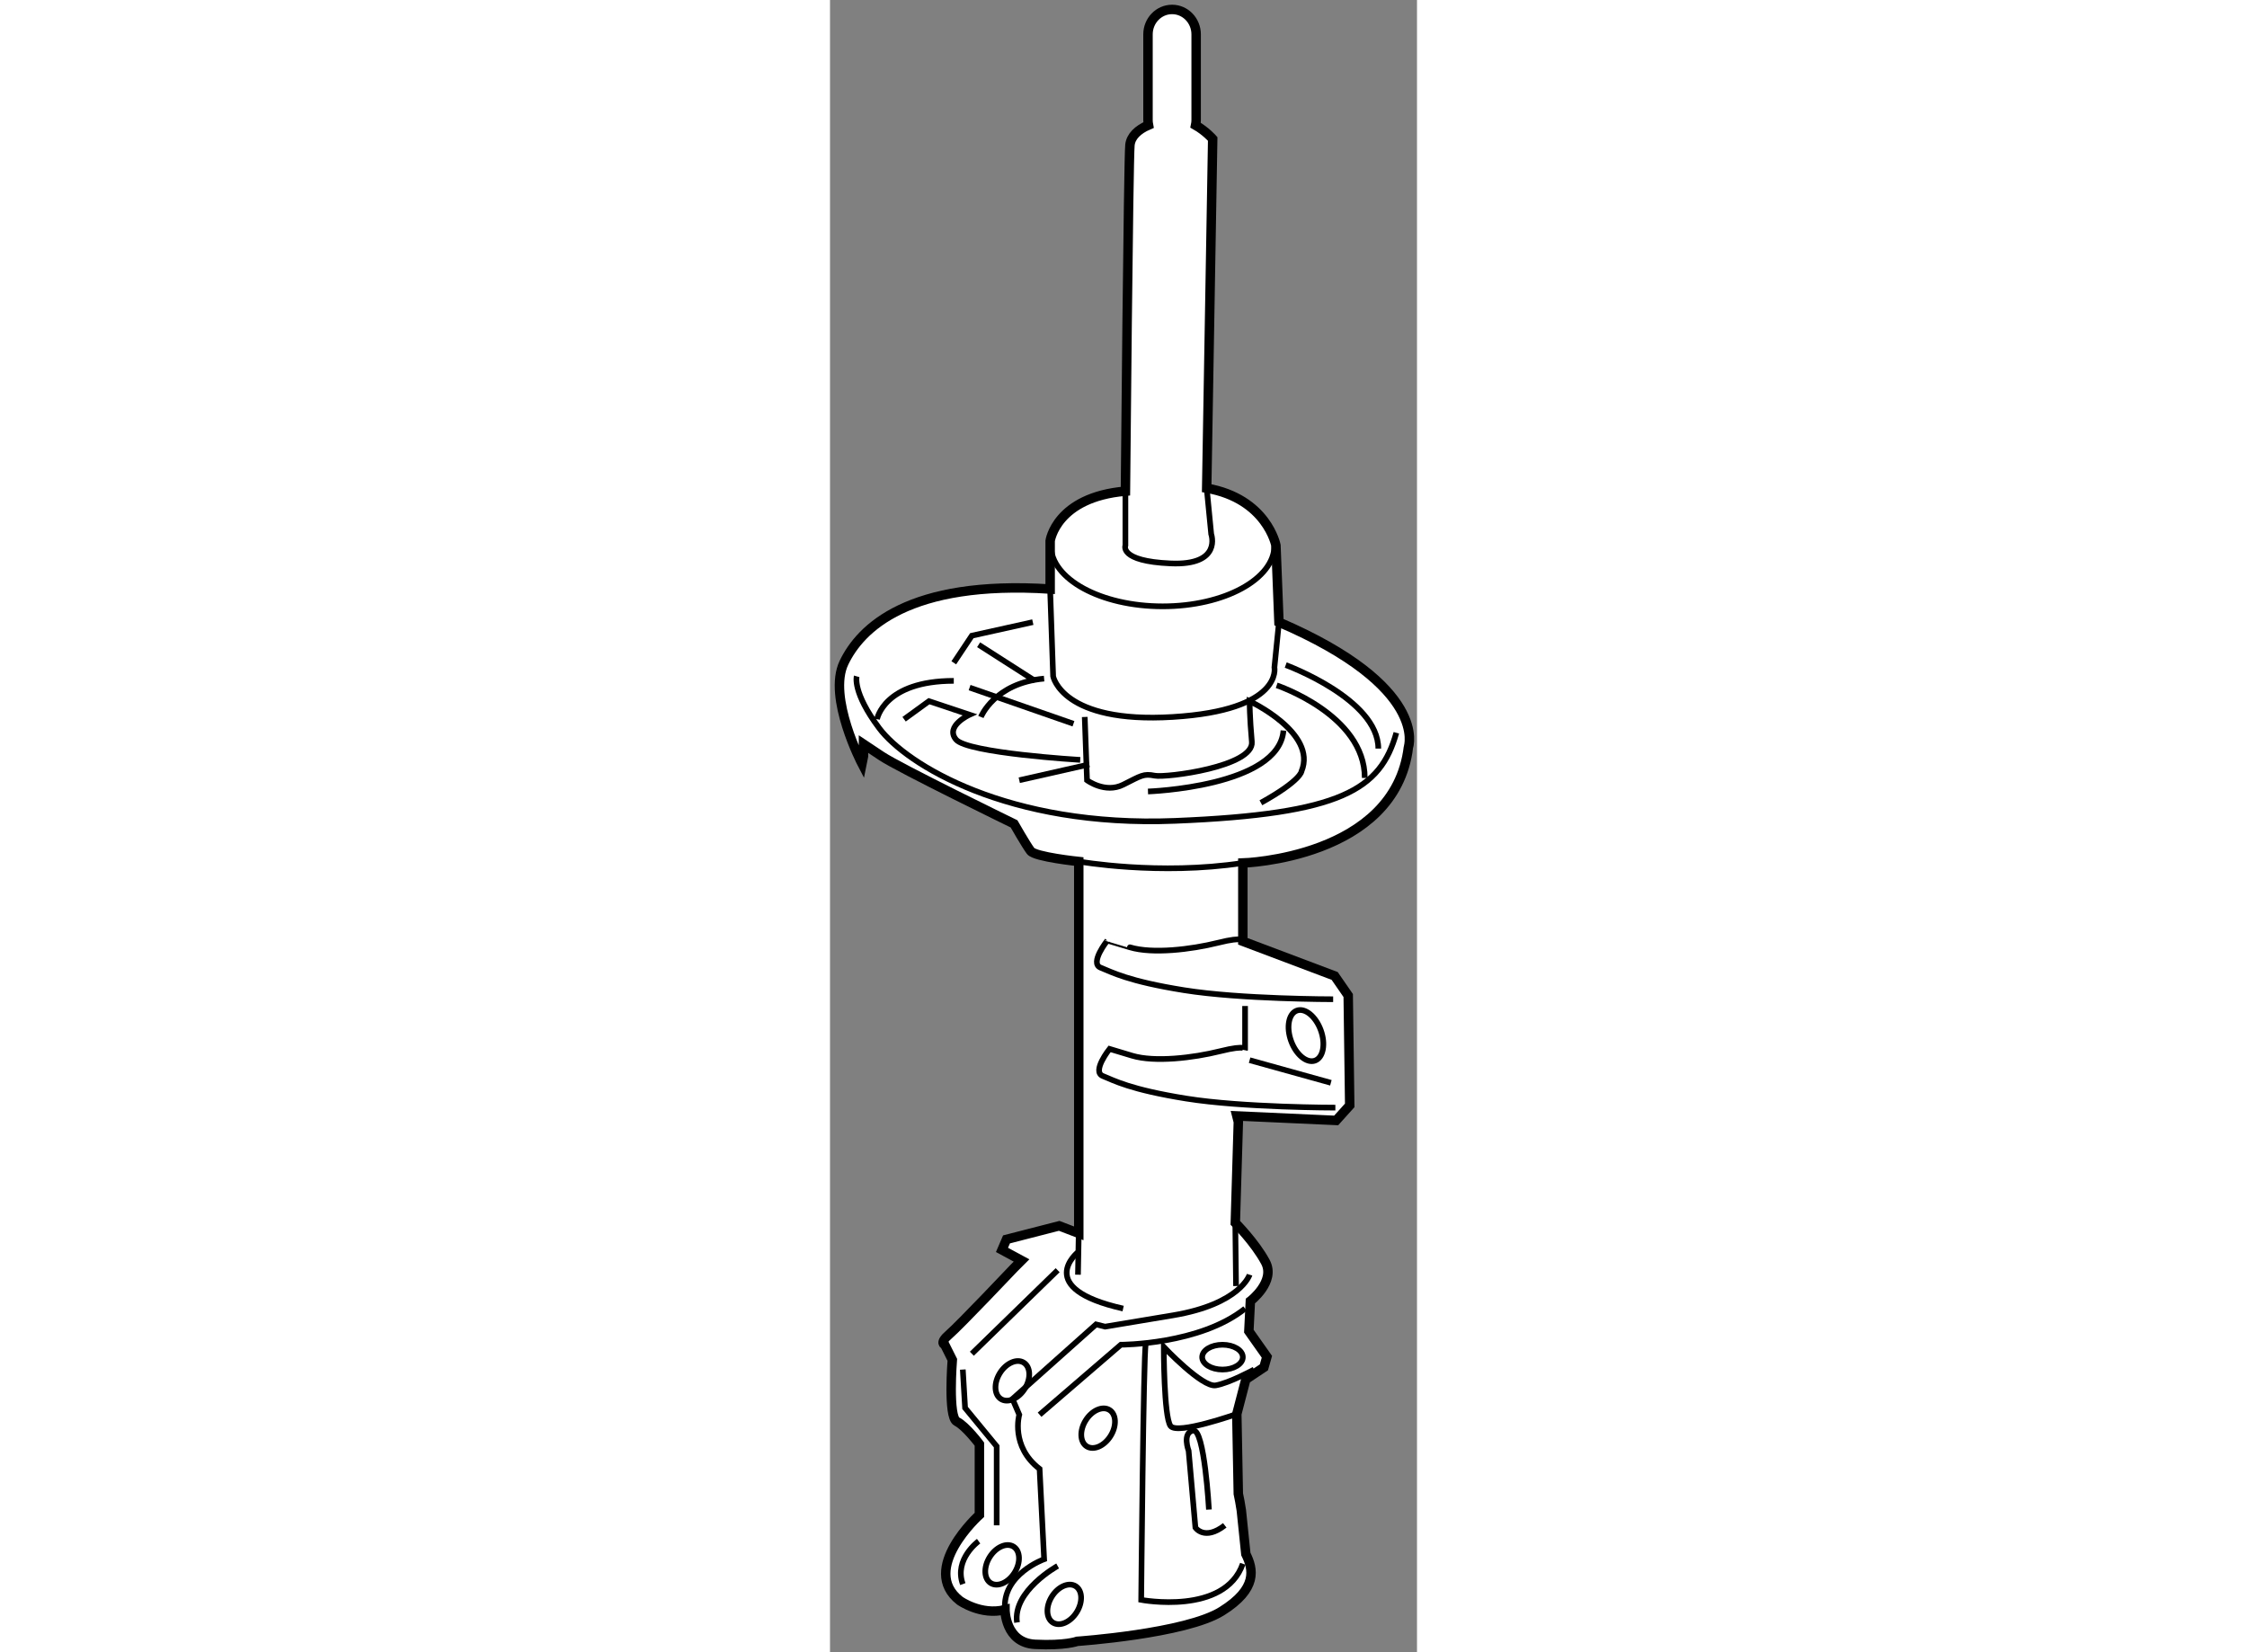 <?xml version="1.0" encoding="utf-8"?>
<!-- Generator: Adobe Illustrator 15.1.0, SVG Export Plug-In . SVG Version: 6.00 Build 0)  -->
<!DOCTYPE svg PUBLIC "-//W3C//DTD SVG 1.1//EN" "http://www.w3.org/Graphics/SVG/1.1/DTD/svg11.dtd">
<svg version="1.1" xmlns="http://www.w3.org/2000/svg" xmlns:xlink="http://www.w3.org/1999/xlink" x="0px" y="0px" width="244.8px"
	 height="180px" viewBox="84.099 72.46 31.076 87.47" enable-background="new 0 0 244.8 180" xml:space="preserve">
	
<rect x="84.099" y="72.46" width="31.076" height="87.47" fill="#808080" stroke="none"/>
	
<g><path fill="#FFFFFF" stroke="#000000" stroke-width="0.5" d="M107.867,105.397l-0.16-4.064c0,0-0.478-2.472-3.666-3.029
				l0.318-18.488c0,0-0.362-0.417-0.905-0.726c0.019-0.089,0.029-0.181,0.029-0.275V74.28c0-0.729-0.571-1.32-1.274-1.32
				c-0.705,0-1.275,0.591-1.275,1.32v4.534c0,0.091,0.009,0.181,0.026,0.268c-0.564,0.242-0.932,0.599-0.982,1.051
				c-0.08,0.716-0.239,18.33-0.239,18.33c-3.666,0.318-3.985,2.63-3.985,2.63v2.551c-7.492-0.479-10.042,2.071-10.918,3.904
				c-0.876,1.833,0.956,5.34,0.956,5.34l0.08-0.399v-0.637c0,0,0,0,0.957,0.637c0.957,0.639,7.013,3.587,7.013,3.587
				s0.637,1.116,0.877,1.435c0.238,0.318,2.55,0.559,2.55,0.559v19.685l-1.036-0.397l-2.79,0.717l-0.239,0.557l1.036,0.559
				l-0.398,0.398c0,0-2.87,3.029-3.427,3.508c-0.558,0.477-0.239,0.559-0.239,0.559l0.398,0.795c0,0-0.24,3.029,0.239,3.268
				s1.195,1.195,1.195,1.195v3.746c0,0-3.188,2.869-1.036,4.543c0,0,1.116,0.797,2.391,0.477c0,0,0,1.754,1.594,1.834
				c1.594,0.08,2.231-0.16,2.231-0.16s5.738-0.396,7.651-1.594c1.912-1.193,1.673-2.23,1.275-3.027l-0.239-2.311l-0.08-0.479
				l-0.08-0.4l-0.08-4.223l0.478-1.832l0.957-0.639l0.159-0.559l-0.956-1.354l0.08-1.594c0,0,1.355-1.037,0.797-2.072
				c-0.558-1.037-1.594-2.072-1.594-2.072l0.16-5.34l-0.08-0.318l5.26,0.238l0.717-0.797l-0.08-5.816l-0.717-1.037l-4.861-1.833
				v-4.146c0,0,8.049-0.238,8.767-6.136C114.721,112.012,115.836,108.823,107.867,105.397z"></path><path fill="none" stroke="#000000" stroke-width="0.3" d="M99.738,98.464v2.869c0,0-0.359,0.836,2.391,0.955
				c2.75,0.121,2.151-1.553,2.151-1.553l-0.238-2.432"></path><path fill="none" stroke="#000000" stroke-width="0.3" d="M107.627,101.333c0,1.781-2.649,3.227-5.918,3.227
				c-3.268,0-5.917-1.445-5.917-3.227"></path><path fill="none" stroke="#000000" stroke-width="0.3" d="M85.512,108.266c0,0-0.24,0.837,1.195,2.749
				c1.435,1.913,6.813,5.26,15.66,4.902c8.846-0.359,10.878-1.674,11.715-4.662"></path><path fill="none" stroke="#000000" stroke-width="0.3" d="M95.752,103.645l0.16,4.621c0,0,0.478,2.511,6.335,2.151
				c5.858-0.357,5.38-2.629,5.38-2.629l0.24-2.391"></path><path fill="none" stroke="#000000" stroke-width="0.3" d="M86.588,110.537c0,0,0.358-2.032,4.064-2.032"></path><path fill="none" stroke="#000000" stroke-width="0.3" d="M107.747,108.743c0,0,4.662,1.555,4.662,4.902"></path><path fill="none" stroke="#000000" stroke-width="0.3" d="M108.225,107.668c0,0,4.902,1.793,4.902,4.423"></path><polyline fill="none" stroke="#000000" stroke-width="0.3" points="90.652,107.549 91.608,106.114 94.836,105.397 		"></polyline><path fill="none" stroke="#000000" stroke-width="0.3" d="M97.585,110.417l0.12,3.349c0,0,0.957,0.716,1.913,0.237
				c0.957-0.478,1.076-0.598,1.674-0.478c0.598,0.12,5.26-0.478,5.14-1.793c-0.119-1.315-0.119-2.151-0.119-2.151
				s3.586,1.674,2.75,3.705c0,0,0,0.479-2.152,1.674"></path><path fill="none" stroke="#000000" stroke-width="0.3" d="M88.022,110.537l1.315-0.956l2.151,0.717c0,0-1.315,0.598-0.717,1.315
				c0.597,0.718,6.575,1.076,6.575,1.076"></path><line fill="none" stroke="#000000" stroke-width="0.3" x1="94.119" y1="113.766" x2="97.825" y2="112.928"></line><line fill="none" stroke="#000000" stroke-width="0.3" x1="91.489" y1="108.862" x2="96.988" y2="110.776"></line><path fill="none" stroke="#000000" stroke-width="0.3" d="M92.087,110.417c0,0,0.717-1.793,3.347-2.031"></path><line fill="none" stroke="#000000" stroke-width="0.3" x1="91.967" y1="106.593" x2="94.955" y2="108.505"></line><path fill="none" stroke="#000000" stroke-width="0.3" d="M100.933,114.362c0,0,6.934-0.239,7.173-3.227"></path><path fill="none" stroke="#000000" stroke-width="0.3" d="M97.267,118.069c0,0,4.265,0.756,8.687,0.078"></path><path fill="none" stroke="#000000" stroke-width="0.3" d="M105.954,122.293c0,0,0.119-0.279-1.315,0.079
				c-1.435,0.357-3.467,0.598-4.662,0.239s-1.195-0.358-1.195-0.358s-0.957,1.195-0.359,1.435c0.598,0.237,1.435,0.717,4.423,1.194
				c2.989,0.479,7.89,0.479,7.89,0.479"></path><path fill="none" stroke="#000000" stroke-width="0.3" d="M110.854,131.099c0,0-4.901,0-7.89-0.479
				c-2.988-0.479-3.826-0.955-4.422-1.195c-0.599-0.238,0.358-1.435,0.358-1.435s0,0,1.196,0.36c1.195,0.357,3.227,0.119,4.662-0.24
				s1.315-0.079,1.315-0.079l0-2.312"></path><line fill="none" stroke="#000000" stroke-width="0.3" x1="106.313" y1="128.588" x2="110.616" y2="129.784"></line><line fill="none" stroke="#000000" stroke-width="0.3" x1="105.555" y1="137.196" x2="105.595" y2="140.544"></line><path fill="none" stroke="#000000" stroke-width="0.3" d="M106.313,139.944c0,0-0.479,1.555-4.065,2.152
				c-3.586,0.598-3.586,0.598-3.586,0.598l-0.478-0.119l-4.424,3.945l0.359,0.836c0,0-0.479,1.674,1.076,2.869l0.24,4.781
				c0,0-2.231,0.799-2.072,2.67"></path><line fill="none" stroke="#000000" stroke-width="0.3" x1="97.267" y1="137.754" x2="97.227" y2="139.944"></line><path fill="none" stroke="#000000" stroke-width="0.3" d="M97.227,138.75c0,0-2.391,1.913,2.391,2.987"></path><line fill="none" stroke="#000000" stroke-width="0.3" x1="96.151" y1="139.706" x2="91.608" y2="144.128"></line><path fill="none" stroke="#000000" stroke-width="0.3" d="M95.194,147.356l4.304-3.705c0,0,4.185,0,6.575-1.914"></path><path fill="none" stroke="#000000" stroke-width="0.3" d="M105.635,147.317c0,0-3.148,1.115-3.507,0.637
				c-0.359-0.477-0.359-4.184-0.359-4.184s2.032,2.152,2.75,2.033c0.718-0.121,2.033-0.838,2.033-0.838"></path><path fill="none" stroke="#000000" stroke-width="0.3" d="M100.813,143.651c-0.12,0.357-0.239,13.508-0.239,13.508
				s4.423,0.836,5.379-1.912"></path><path fill="none" stroke="#000000" stroke-width="0.3" d="M104.998,153.214c-1.076,0.838-1.554,0.119-1.554,0.119l-0.359-4.064
				c0,0-0.358-0.955,0.239-1.074c0.598-0.121,0.836,4.184,0.836,4.184"></path><polyline fill="none" stroke="#000000" stroke-width="0.3" points="91.13,144.966 91.25,146.997 92.923,149.03 92.923,153.214 		
				"></polyline><path fill="none" stroke="#000000" stroke-width="0.3" d="M91.967,154.052c0,0-1.315,0.955-0.837,2.271"></path><path fill="none" stroke="#000000" stroke-width="0.3" d="M96.151,155.364c0,0-2.392,1.316-2.152,2.992"></path><path fill="none" stroke="#000000" stroke-width="0.3" d="M105.954,144.31c0,0.361-0.482,0.656-1.076,0.656
				s-1.076-0.295-1.076-0.656c0-0.365,0.482-0.658,1.076-0.658S105.954,143.944,105.954,144.31z"></path><ellipse transform="matrix(0.849 0.529 -0.529 0.849 93.185 -29.565)" fill="none" stroke="#000000" stroke-width="0.3" cx="98.243" cy="148.014" rx="0.777" ry="1.136"></ellipse><ellipse transform="matrix(0.849 0.529 -0.529 0.849 97.847 -27.204)" fill="none" stroke="#000000" stroke-width="0.3" cx="96.45" cy="157.338" rx="0.777" ry="1.136"></ellipse><ellipse transform="matrix(0.849 0.529 -0.529 0.849 96.242 -25.782)" fill="none" stroke="#000000" stroke-width="0.3" cx="93.163" cy="155.246" rx="0.777" ry="1.138"></ellipse><ellipse transform="matrix(0.848 0.53 -0.53 0.848 91.394 -27.567)" fill="none" stroke="#000000" stroke-width="0.3" cx="93.76" cy="145.563" rx="0.778" ry="1.137"></ellipse><ellipse transform="matrix(0.94 -0.342 0.342 0.94 -36.934 45.062)" fill="none" stroke="#000000" stroke-width="0.3" cx="109.274" cy="127.229" rx="0.836" ry="1.408"></ellipse></g>


</svg>